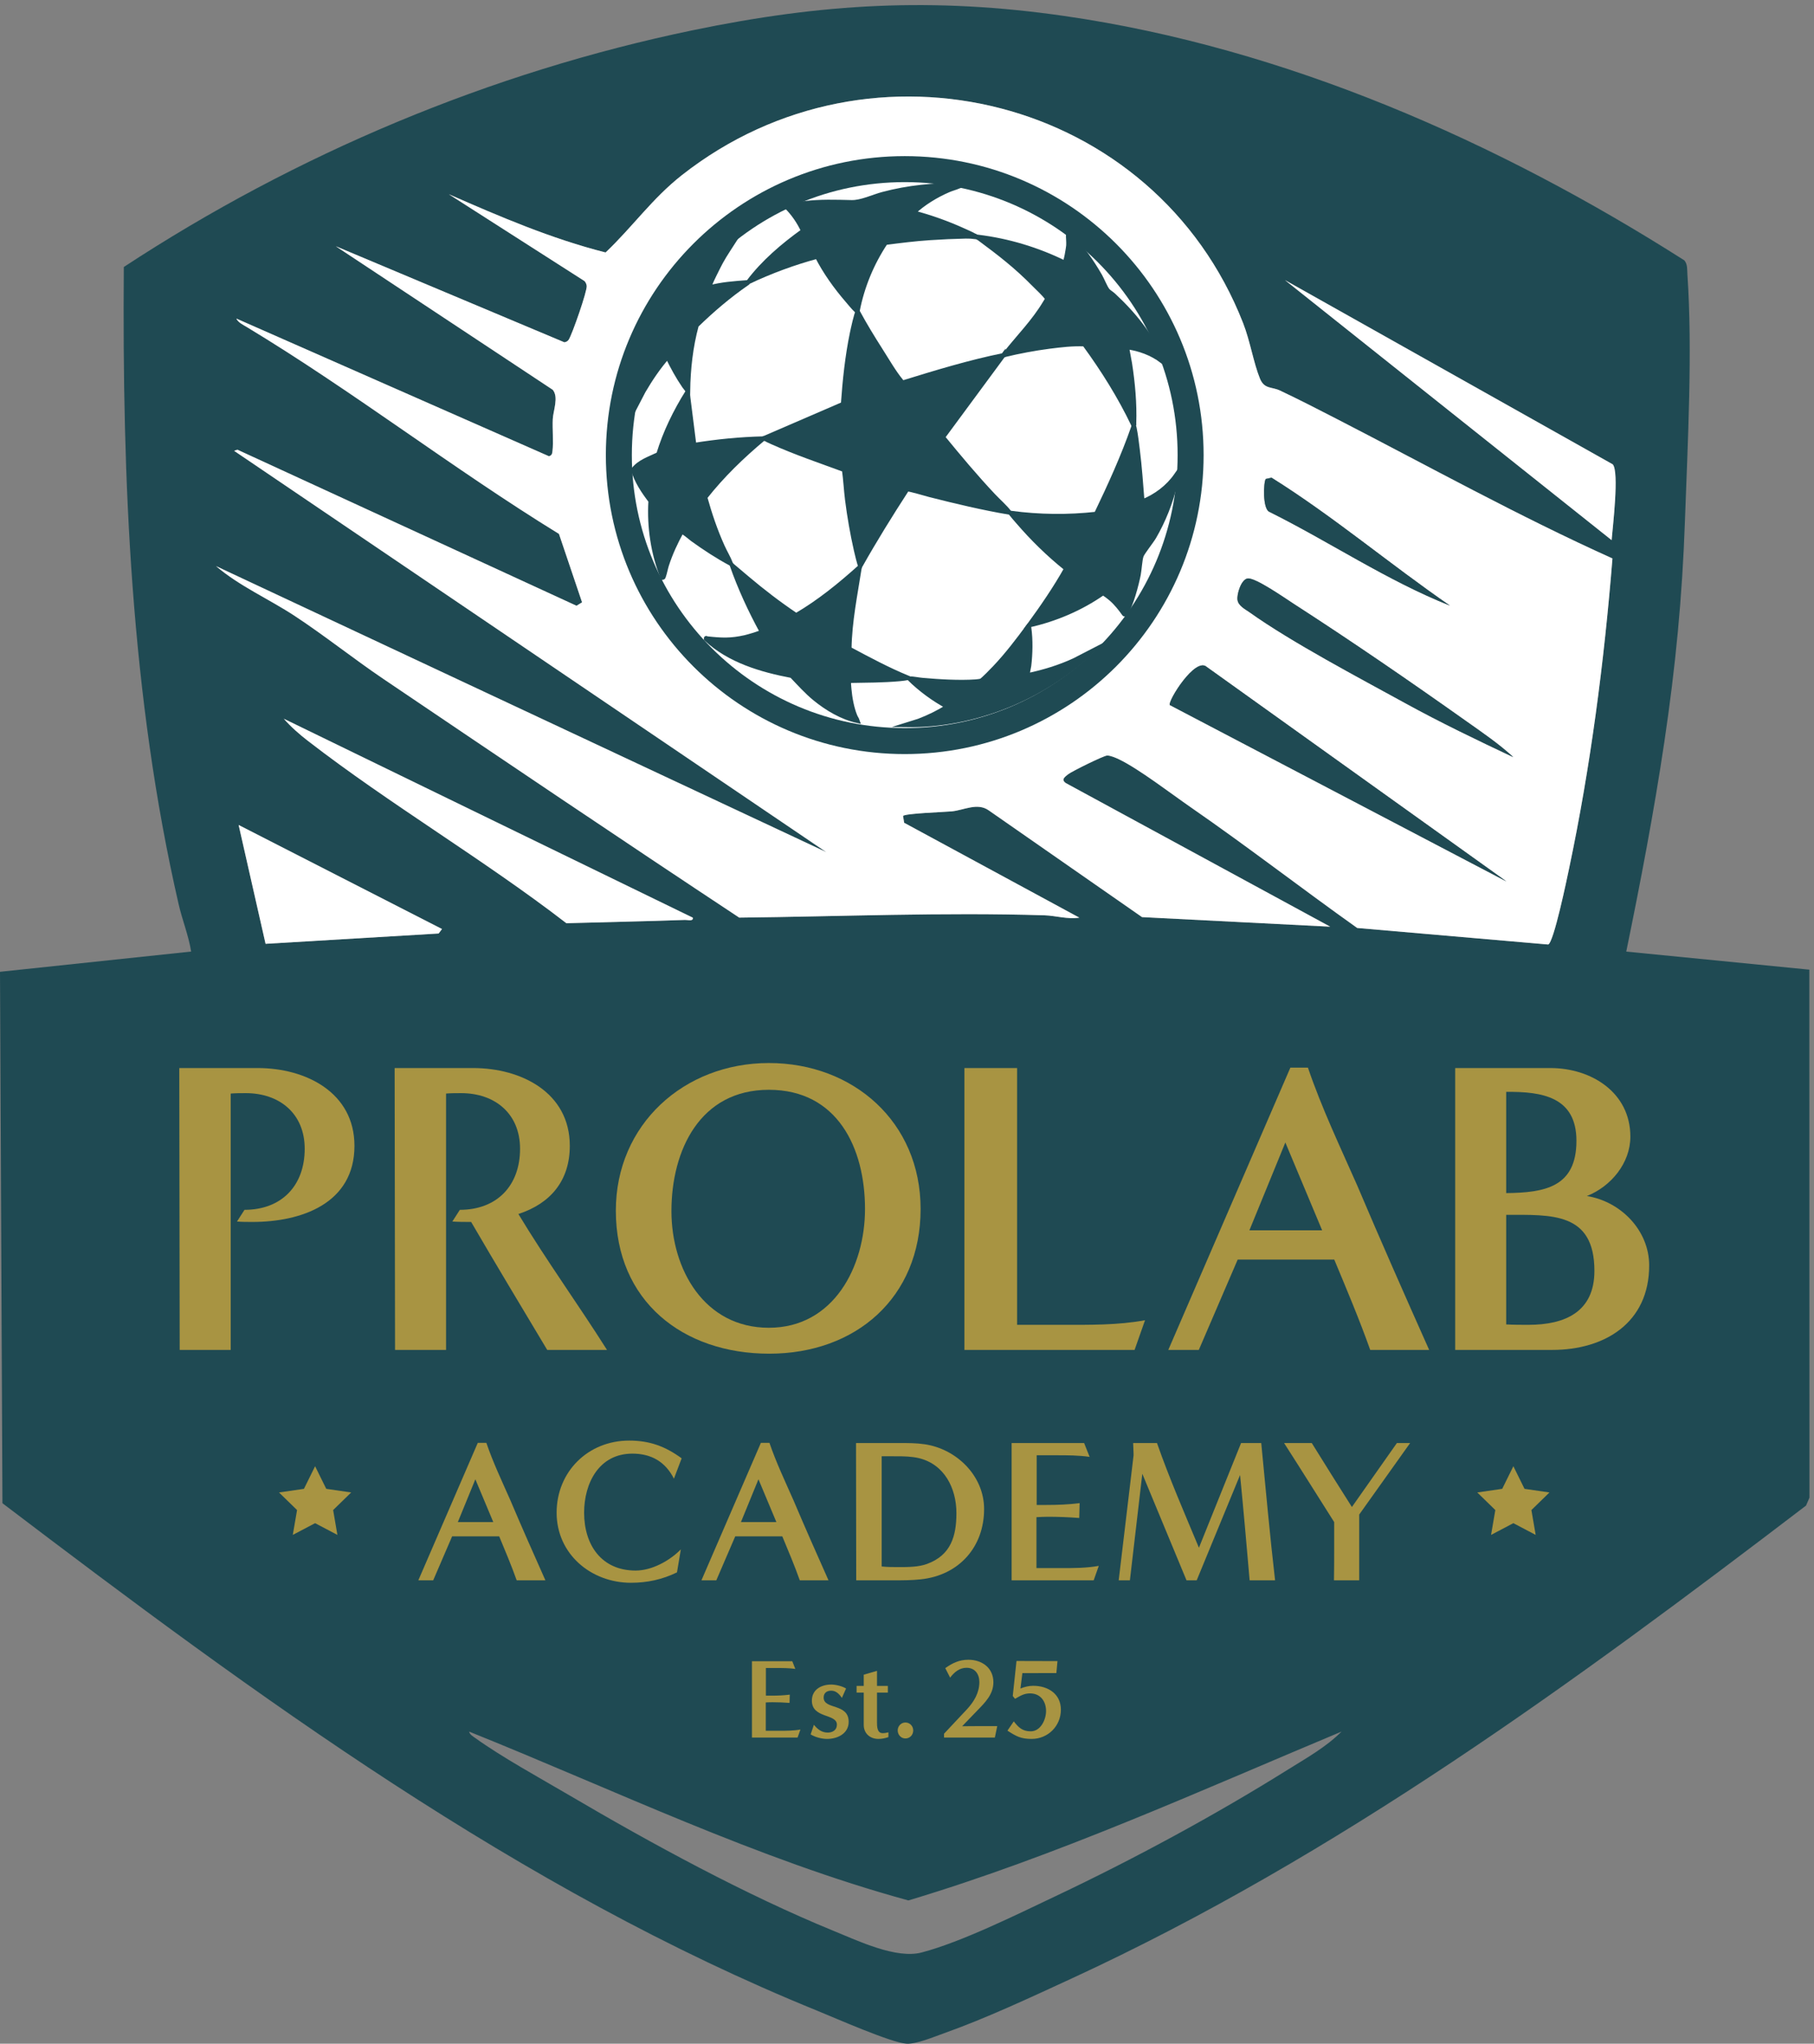 <svg xmlns="http://www.w3.org/2000/svg" viewBox="0 0 729.507 821.6" height="821.6" width="729.507" id="svg1" version="1.1">
  <rect x="0" y="0" width="729.507" height="821.6" fill="#808080" stroke="none"/>
  <defs id="defs1"></defs>
  
    
  
  <g id="g1">
    <g id="group-R5">
      <path transform="matrix(0.133,0,0,-0.133,0,821.6)" style="fill:#1f4a53;fill-opacity:1;fill-rule:nonzero;stroke:none" d="M 4056.34,943.402 C 3624.37,762.75 3196.25,567.801 2746.71,433.07 2288.56,558.359 1858.02,766.961 1418.5,943.402 c 1.84,-9.031 11.38,-14.242 18.31,-19.211 82.7,-59.382 195.11,-120.621 284.62,-173.25 247.63,-145.609 533.92,-301.531 799.52,-410.05 74.27,-30.352 188.95,-85.27 265.76,-65.161 120.68,31.59 288.26,114.95 404.19,169.833 236.48,111.957 481.79,244.406 703.53,383.039 56.13,35.097 115.11,67.808 161.91,114.8 z M 1336.47,3369.35 721.52,3683.81 803,3324.58 l 523.36,31.2 z m 758.52,34.19 -1236.861,601.39 c 21.875,-24.94 46.773,-46.67 73.039,-66.98 248.812,-192.47 531.292,-358.18 781.452,-551.09 117.63,3.48 239.29,5.59 358.58,9.94 8.23,0.3 25.42,-5.14 23.79,6.74 z m 1790.51,1927.15 987.59,-785.93 c 3.28,39.56 23.43,206.68 3.4,229.13 z m 990.1,-841.28 c -283.61,127.69 -556.08,278.84 -832.78,421.21 -57.11,29.39 -115.01,59.26 -173.08,86.61 -24.35,11.47 -46.75,3.52 -59.95,35.72 -19.51,47.56 -29.52,112.98 -50.94,167.75 -267.45,683.83 -1122.66,898.81 -1697.27,447.12 -89.6,-70.43 -149.13,-156.4 -230.47,-233.51 -164.25,41.61 -319.68,108.41 -474.11,176.07 l 410.49,-262.56 c 3.69,-4.16 5.78,-9.02 6.53,-14.53 2.04,-14.99 -44.18,-147.16 -54.31,-162.46 -3.34,-5.05 -7.48,-7.04 -13.26,-8.02 l -691.14,290.39 656,-433.93 c 18.67,-22.41 1.33,-63.24 0.09,-88.85 -1.38,-28.58 2.42,-69.91 -0.79,-96.09 -1.02,-8.29 -1.62,-12.87 -10.49,-16.03 l -945.499,416.22 c 5.383,-11.95 21.184,-19.29 32.125,-25.89 323.044,-195.04 622.284,-427.49 943.384,-624.98 l 69.83,-206.8 -16.71,-10.44 -1025.348,471.71 -10.082,-3.28 1790.41,-1212.96 -1845.082,864.44 c 71.981,-61.17 159.739,-99.07 238.567,-150.96 90.996,-59.91 177.205,-129.03 267.705,-190.16 357.8,-241.69 715.63,-483.38 1075.86,-721.42 305.96,3.27 615.96,16.56 922.74,7.01 34.44,-1.07 69.51,-12.63 105.57,-7.09 l -529.73,286.8 -3.25,20.55 c 5.05,7.74 125.34,11.81 146.82,13.84 37.21,3.54 77.96,27.54 112.43,2.93 l 463.37,-322.52 568.94,-28.94 -799.36,434.07 c -15.06,10.49 -3.58,18.32 7.05,26.74 10.91,8.64 107.96,56.58 117.86,56.55 10.6,-0.04 25.86,-6.73 35.81,-11.46 58.92,-28.05 158.86,-104.77 217.11,-145.03 170.16,-117.64 334.48,-244.89 503.16,-364.73 l 577.33,-49.98 c 16.6,4.11 56.91,199.1 63.43,230.02 64.76,306.99 105.97,624.22 131.04,936.87 z m 217.5,900.95 c 10.04,-12.13 8.11,-27.88 9.1,-42.25 16.04,-231.71 0.77,-511.29 -7.41,-744.87 -8.09,-231.34 -28.34,-440.01 -62.35,-668.86 -31.55,-212.23 -71.99,-423.25 -115.09,-633.26 l 553.62,-54.64 0.31,-1596.06 -10.34,-23.83 C 4761.54,1093.15 4043.84,567.609 3240.91,197.379 3117.97,140.691 2980.37,76.219 2853.48,31.262 2823.1,20.5 2771.13,-1.551 2741.05,0.09 2695.27,2.582 2524.83,77.879 2471.12,99.711 1571.01,465.449 775.27,1050.48 7.375,1633.73 L 0,3240.01 l 577.938,61.18 c -7.809,49 -26.727,94.92 -37.825,143.2 -144.656,629.13 -170.695,1281.7 -165.761,1926 520.628,341.51 1108.898,588.86 1720.548,715.65 391.27,81.1 726.2,100.26 1123.16,43.13 667.27,-96.02 1311.3,-379.84 1875.04,-738.81" id="path2"></path>
      <path transform="matrix(0.133,0,0,-0.133,0,821.6)" style="fill:#ffffff;fill-opacity:1;fill-rule:nonzero;stroke:none" d="m 4555.21,3513.04 -906.45,648.55 c -34.66,31.44 -118.89,-104.64 -111.51,-115.26 z m 20.5,375.85 c -43.35,40.19 -93.2,73.9 -141.35,108.02 -171.8,121.77 -347.82,242.67 -524.76,356.8 -25.79,16.64 -113.26,77.99 -136.85,75.22 -19.61,-2.3 -33.34,-47.04 -30.92,-64.78 2.47,-18.22 23.98,-28.45 37.57,-38.13 126.71,-90.22 329.96,-197.15 470.53,-274.35 105.94,-58.18 216.42,-111.29 325.78,-162.78 z m -191.35,457.87 C 4202.2,4472.1 4031.9,4616.52 3844.8,4733.58 l -17.63,-3.93 c -7.04,-11.46 -9.52,-90.09 10.7,-99.14 183.58,-91.34 355.76,-207.84 546.49,-283.75 z m 491.24,142.65 c -25.07,-312.65 -66.28,-629.88 -131.04,-936.87 -6.52,-30.92 -46.83,-225.91 -63.43,-230.02 l -577.33,49.98 c -168.68,119.84 -333,247.09 -503.16,364.73 -58.25,40.26 -158.19,116.98 -217.11,145.03 -9.95,4.73 -25.21,11.42 -35.81,11.46 -9.9,0.03 -106.95,-47.91 -117.86,-56.55 -10.63,-8.42 -22.11,-16.25 -7.05,-26.74 l 799.36,-434.07 -568.94,28.94 -463.37,322.52 c -34.47,24.61 -75.22,0.61 -112.43,-2.93 -21.48,-2.03 -141.77,-6.1 -146.82,-13.84 l 3.25,-20.55 529.73,-286.8 c -36.06,-5.54 -71.13,6.02 -105.57,7.09 -306.78,9.55 -616.78,-3.74 -922.74,-7.01 -360.23,238.04 -718.06,479.73 -1075.86,721.42 -90.5,61.13 -176.709,130.25 -267.705,190.16 -78.828,51.89 -166.586,89.79 -238.567,150.96 L 2498.23,3601.88 707.82,4814.84 l 10.082,3.28 1025.348,-471.71 16.71,10.44 -69.83,206.8 c -321.1,197.49 -620.34,429.94 -943.384,624.98 -10.941,6.6 -26.742,13.94 -32.125,25.89 L 1660.12,4798.3 c 8.87,3.16 9.47,7.74 10.49,16.03 3.21,26.18 -0.59,67.51 0.79,96.09 1.24,25.61 18.58,66.44 -0.09,88.85 l -656,433.93 691.14,-290.39 c 5.78,0.98 9.92,2.97 13.26,8.02 10.13,15.3 56.35,147.47 54.31,162.46 -0.75,5.51 -2.84,10.37 -6.53,14.53 L 1357,5590.38 c 154.43,-67.66 309.86,-134.46 474.11,-176.07 81.34,77.11 140.87,163.08 230.47,233.51 574.61,451.69 1429.82,236.71 1697.27,-447.12 21.42,-54.77 31.43,-120.19 50.94,-167.75 13.2,-32.2 35.6,-24.25 59.95,-35.72 58.07,-27.35 115.97,-57.22 173.08,-86.61 276.7,-142.37 549.17,-293.52 832.78,-421.21" id="path3"></path>
      <path transform="matrix(0.133,0,0,-0.133,0,821.6)" style="fill:#ffffff;fill-opacity:1;fill-rule:nonzero;stroke:none" d="m 2094.99,3403.54 c 1.63,-11.88 -15.56,-6.44 -23.79,-6.74 -119.29,-4.35 -240.95,-6.46 -358.58,-9.94 -250.16,192.91 -532.64,358.62 -781.452,551.09 -26.266,20.31 -51.164,42.04 -73.039,66.98 L 2094.99,3403.54" id="path4"></path>
      <path transform="matrix(0.133,0,0,-0.133,0,821.6)" style="fill:#ffffff;fill-opacity:1;fill-rule:nonzero;stroke:none" d="m 3885.5,5330.69 990.99,-556.8 c 20.03,-22.45 -0.12,-189.57 -3.4,-229.13 l -987.59,785.93" id="path5"></path>
      <path transform="matrix(0.133,0,0,-0.133,0,821.6)" style="fill:#ffffff;fill-opacity:1;fill-rule:nonzero;stroke:none" d="m 1336.47,3369.35 -10.11,-13.57 -523.36,-31.2 -81.48,359.23 614.95,-314.46" id="path6"></path>
      <path transform="matrix(0.133,0,0,-0.133,0,821.6)" style="fill:#1f4a53;fill-opacity:1;fill-rule:nonzero;stroke:none" d="m 4555.21,3513.04 -1017.96,533.29 c -7.38,10.62 76.85,146.7 111.51,115.26 l 906.45,-648.55" id="path7"></path>
      <path transform="matrix(0.133,0,0,-0.133,0,821.6)" style="fill:#1f4a53;fill-opacity:1;fill-rule:nonzero;stroke:none" d="m 4575.71,3888.89 c -109.36,51.49 -219.84,104.6 -325.78,162.78 -140.57,77.2 -343.82,184.13 -470.53,274.35 -13.59,9.68 -35.1,19.91 -37.57,38.13 -2.42,17.74 11.31,62.48 30.92,64.78 23.59,2.77 111.06,-58.58 136.85,-75.22 176.94,-114.13 352.96,-235.03 524.76,-356.8 48.15,-34.12 98,-67.83 141.35,-108.02" id="path8"></path>
      <path transform="matrix(0.133,0,0,-0.133,0,821.6)" style="fill:#1f4a53;fill-opacity:1;fill-rule:nonzero;stroke:none" d="m 4384.36,4346.76 c -190.73,75.91 -362.91,192.41 -546.49,283.75 -20.22,9.05 -17.74,87.68 -10.7,99.14 l 17.63,3.93 c 187.1,-117.06 357.4,-261.48 539.56,-386.82" id="path9"></path>
      <path transform="matrix(0.133,0,0,-0.133,0,821.6)" style="fill:none;stroke:#1f4a53;stroke-width:78.568;stroke-linecap:butt;stroke-linejoin:miter;stroke-miterlimit:10;stroke-dasharray:none;stroke-opacity:1" d="m 3600.07,4801.83 c 0,-477.42 -387.02,-864.44 -864.43,-864.44 -477.41,0 -864.43,387.02 -864.43,864.44 0,477.41 387.02,864.42 864.43,864.42 477.41,0 864.43,-387.01 864.43,-864.42 z" id="path10"></path>
      <path transform="matrix(0.133,0,0,-0.133,0,821.6)" style="fill:#1f4a53;fill-opacity:1;fill-rule:nonzero;stroke:none" d="M 3033.61,5103.44 2851,4855.95 c 49.1,-60.02 98.96,-119.6 152.12,-176.08 16.31,-17.32 34.77,-33.05 49.26,-51.54 -81.24,13.83 -161.55,32.96 -241.35,53.25 -9.65,2.45 -62.4,18.2 -67.01,16.84 l -3.37,-2.99 c -48.44,-74.74 -95.48,-150.47 -139.17,-228.09 -2.21,1.01 -11.49,40.63 -12.84,46.56 -11.21,49.23 -20.53,102.78 -26.83,152.91 -3.78,30.07 -5.15,60.85 -9.43,90.59 -72.61,26.72 -146.23,51.58 -216.88,83.21 -2.43,1.08 -25.26,11.03 -23.95,12.75 L 2549.24,4956 c 5.14,72.08 12.55,143.92 27.2,214.68 1.7,8.2 13.3,62.23 17.22,64.05 21.34,-39.34 44.78,-77.78 68.9,-115.52 17.55,-27.47 41.63,-68.94 61.87,-92.85 1.7,-2 2.85,-4.49 5.52,-5.51 100.18,30.96 200.73,61.65 303.66,82.59" id="path11"></path>
      <path transform="matrix(0.133,0,0,-0.133,0,821.6)" style="fill:none;stroke:#1f4a53;stroke-width:13.35;stroke-linecap:butt;stroke-linejoin:miter;stroke-miterlimit:10;stroke-dasharray:none;stroke-opacity:1" d="M 3033.61,5103.44 2851,4855.95 c 49.1,-60.02 98.96,-119.6 152.12,-176.08 16.31,-17.32 34.77,-33.05 49.26,-51.54 -81.24,13.83 -161.55,32.96 -241.35,53.25 -9.65,2.45 -62.4,18.2 -67.01,16.84 l -3.37,-2.99 c -48.44,-74.74 -95.48,-150.47 -139.17,-228.09 -2.21,1.01 -11.49,40.63 -12.84,46.56 -11.21,49.23 -20.53,102.78 -26.83,152.91 -3.78,30.07 -5.15,60.85 -9.43,90.59 -72.61,26.72 -146.23,51.58 -216.88,83.21 -2.43,1.08 -25.26,11.03 -23.95,12.75 L 2549.24,4956 c 5.14,72.08 12.55,143.92 27.2,214.68 1.7,8.2 13.3,62.23 17.22,64.05 21.34,-39.34 44.78,-77.78 68.9,-115.52 17.55,-27.47 41.63,-68.94 61.87,-92.85 1.7,-2 2.85,-4.49 5.52,-5.51 100.18,30.96 200.73,61.65 303.66,82.59 z" id="path12"></path>
      <path transform="matrix(0.133,0,0,-0.133,0,821.6)" style="fill:#1f4a53;fill-opacity:1;fill-rule:nonzero;stroke:none" d="m 3454.07,4661.14 c 40.72,16.34 77.23,43.62 102.36,79.7 0.97,-8.55 -1.57,-17.81 -3.41,-26.28 -11.73,-53.92 -35.56,-112.59 -63.32,-160.18 -7.79,-13.36 -34.94,-47.13 -38.39,-56.95 -4.36,-12.44 -5.72,-41.68 -8.69,-56.96 -5.22,-26.85 -23.27,-98.11 -40.14,-117.71 -0.75,-0.87 -2.11,-3 -3.14,-1.6 -11.5,16.25 -24.01,32.24 -39.04,45.39 -3.92,3.42 -22.26,18.28 -25.69,18 -66.97,-46.6 -143.17,-79.03 -222.84,-96.94 40.12,55.1 78.96,111.4 112.34,170.92 -53.61,42.89 -102.83,91.12 -147.53,143.19 -5.67,6.61 -11.92,13.45 -17.18,20.34 -1.19,1.56 -3.04,1.96 -2.32,4.69 85.39,-11.35 171.94,-12.38 257.63,-2.87 41.43,86.18 81.24,173.47 112.79,263.88 2.14,0.38 2.37,-2.8 2.69,-4.31 4.26,-20.09 7,-44.79 9.6,-65.44 6.56,-52.07 10.09,-104.57 14.28,-156.87" id="path13"></path>
      <path transform="matrix(0.133,0,0,-0.133,0,821.6)" style="fill:none;stroke:#1f4a53;stroke-width:13.35;stroke-linecap:butt;stroke-linejoin:miter;stroke-miterlimit:10;stroke-dasharray:none;stroke-opacity:1" d="m 3454.07,4661.14 c 40.72,16.34 77.23,43.62 102.36,79.7 0.97,-8.55 -1.57,-17.81 -3.41,-26.28 -11.73,-53.92 -35.56,-112.59 -63.32,-160.18 -7.79,-13.36 -34.94,-47.13 -38.39,-56.95 -4.36,-12.44 -5.72,-41.68 -8.69,-56.96 -5.22,-26.85 -23.27,-98.11 -40.14,-117.71 -0.75,-0.87 -2.11,-3 -3.14,-1.6 -11.5,16.25 -24.01,32.24 -39.04,45.39 -3.92,3.42 -22.26,18.28 -25.69,18 -66.97,-46.6 -143.17,-79.03 -222.84,-96.94 40.12,55.1 78.96,111.4 112.34,170.92 -53.61,42.89 -102.83,91.12 -147.53,143.19 -5.67,6.61 -11.92,13.45 -17.18,20.34 -1.19,1.56 -3.04,1.96 -2.32,4.69 85.39,-11.35 171.94,-12.38 257.63,-2.87 41.43,86.18 81.24,173.47 112.79,263.88 2.14,0.38 2.37,-2.8 2.69,-4.31 4.26,-20.09 7,-44.79 9.6,-65.44 6.56,-52.07 10.09,-104.57 14.28,-156.87 z" id="path14"></path>
      <path transform="matrix(0.133,0,0,-0.133,0,821.6)" style="fill:#1f4a53;fill-opacity:1;fill-rule:nonzero;stroke:none" d="m 2599.11,4462.64 c -12.69,-81.77 -29.74,-163.64 -30.99,-246.69 57.82,-30.85 115.7,-62.02 176.37,-86.99 -0.03,-1.45 -21.11,-3.62 -24.25,-3.9 -50.7,-4.64 -101.59,-4.41 -152.47,-5.38 -2.47,-1.74 -0.28,-20.82 0.1,-25.1 2.33,-26.14 7.67,-56.6 17.56,-80.91 2.2,-5.42 5.62,-9.85 7.43,-15.21 -47.1,10.48 -91.74,36.87 -128.89,67.23 -25.56,20.89 -47.28,45.33 -69.99,69.12 -92.52,17.59 -188.92,45.9 -259.04,111.39 -0.35,4.18 0.79,1.41 2.75,1.19 43.86,-4.79 71.95,-6.33 115.75,3.75 6.86,1.58 49.31,13.24 50.19,17.07 -35.24,64.45 -66.03,131.32 -90.55,200.67 l 45.3,-38.3 c 47.57,-40.23 97.25,-78.38 149.03,-113.03 69.46,40.57 132.05,91.48 191.7,145.09" id="path15"></path>
      <path transform="matrix(0.133,0,0,-0.133,0,821.6)" style="fill:none;stroke:#1f4a53;stroke-width:13.35;stroke-linecap:butt;stroke-linejoin:miter;stroke-miterlimit:10;stroke-dasharray:none;stroke-opacity:1" d="m 2599.11,4462.64 c -12.69,-81.77 -29.74,-163.64 -30.99,-246.69 57.82,-30.85 115.7,-62.02 176.37,-86.99 -0.03,-1.45 -21.11,-3.62 -24.25,-3.9 -50.7,-4.64 -101.59,-4.41 -152.47,-5.38 -2.47,-1.74 -0.28,-20.82 0.1,-25.1 2.33,-26.14 7.67,-56.6 17.56,-80.91 2.2,-5.42 5.62,-9.85 7.43,-15.21 -47.1,10.48 -91.74,36.87 -128.89,67.23 -25.56,20.89 -47.28,45.33 -69.99,69.12 -92.52,17.59 -188.92,45.9 -259.04,111.39 -0.35,4.18 0.79,1.41 2.75,1.19 43.86,-4.79 71.95,-6.33 115.75,3.75 6.86,1.58 49.31,13.24 50.19,17.07 -35.24,64.45 -66.03,131.32 -90.55,200.67 l 45.3,-38.3 c 47.57,-40.23 97.25,-78.38 149.03,-113.03 69.46,40.57 132.05,91.48 191.7,145.09 z" id="path16"></path>
      <path transform="matrix(0.133,0,0,-0.133,0,821.6)" style="fill:#1f4a53;fill-opacity:1;fill-rule:nonzero;stroke:none" d="m 3513.43,5086.26 c -30.67,23.24 -68.19,36.96 -106.26,42.19 2.65,-16.57 6.51,-32.88 9.11,-49.48 9.19,-58.57 14.92,-121.72 12.77,-181.06 -0.07,-1.89 1.17,-5.82 -1.55,-5.44 -41.12,86.17 -92.24,167.63 -148.52,244.56 -35.16,1.65 -71.89,-2.68 -106.84,-7.21 -44.93,-5.82 -89.81,-14.4 -133.81,-24.81 -0.71,2.7 1.07,3.13 2.31,4.71 40.12,50.82 84.57,94.94 118.67,151.72 1.98,3.31 7.77,11.29 6.94,14.38 -11.3,15.07 -25.71,27.52 -38.89,40.93 -54.98,55.96 -104.67,94.25 -167.36,140.59 -1.76,1.29 -3.89,-0.03 -2.95,4.02 90.91,-11.11 179.77,-37.86 261.72,-78.13 4.19,0.86 11.36,45.86 11.77,52.36 0.74,11.8 -1.17,23.46 -0.78,35.15 38.88,-36.74 69.76,-80.92 96.4,-127.11 6.58,-11.42 15.99,-35.47 23.15,-44.06 3.85,-4.62 12.5,-9.64 17.24,-14.01 61.08,-56.44 114.33,-121.9 146.88,-199.3" id="path17"></path>
      <path transform="matrix(0.133,0,0,-0.133,0,821.6)" style="fill:none;stroke:#1f4a53;stroke-width:13.35;stroke-linecap:butt;stroke-linejoin:miter;stroke-miterlimit:10;stroke-dasharray:none;stroke-opacity:1" d="m 3513.43,5086.26 c -30.67,23.24 -68.19,36.96 -106.26,42.19 2.65,-16.57 6.51,-32.88 9.11,-49.48 9.19,-58.57 14.92,-121.72 12.77,-181.06 -0.07,-1.89 1.17,-5.82 -1.55,-5.44 -41.12,86.17 -92.24,167.63 -148.52,244.56 -35.16,1.65 -71.89,-2.68 -106.84,-7.21 -44.93,-5.82 -89.81,-14.4 -133.81,-24.81 -0.71,2.7 1.07,3.13 2.31,4.71 40.12,50.82 84.57,94.94 118.67,151.72 1.98,3.31 7.77,11.29 6.94,14.38 -11.3,15.07 -25.71,27.52 -38.89,40.93 -54.98,55.96 -104.67,94.25 -167.36,140.59 -1.76,1.29 -3.89,-0.03 -2.95,4.02 90.91,-11.11 179.77,-37.86 261.72,-78.13 4.19,0.86 11.36,45.86 11.77,52.36 0.74,11.8 -1.17,23.46 -0.78,35.15 38.88,-36.74 69.76,-80.92 96.4,-127.11 6.58,-11.42 15.99,-35.47 23.15,-44.06 3.85,-4.62 12.5,-9.64 17.24,-14.01 61.08,-56.44 114.33,-121.9 146.88,-199.3 z" id="path18"></path>
      <path transform="matrix(0.133,0,0,-0.133,0,821.6)" style="fill:#1f4a53;fill-opacity:1;fill-rule:nonzero;stroke:none" d="m 2903.9,5617.64 c -0.43,-2.74 -3.15,-2.68 -5.05,-3.52 -9.96,-4.42 -20.8,-7.03 -30.85,-11.36 -37.89,-16.32 -76.22,-39.73 -106.33,-67.92 52.22,-13.75 103.57,-32.05 152.66,-54.44 9.45,-4.31 23.28,-10.13 31.81,-15.15 2.02,-1.19 3.93,0.29 3.08,-3.87 -9.69,1.27 -19.16,1.82 -28.98,1.62 -35.59,-0.76 -72.06,-2.47 -107.76,-4.78 -45.14,-2.91 -90.09,-8.63 -134.89,-14.38 -41.35,-62.16 -70.47,-132.45 -84.73,-205.97 -2.51,-0.57 -3.19,0.87 -4.73,2.29 -7.77,7.2 -18.44,20.47 -25.76,28.94 -34.7,40.19 -67.35,85.53 -91.5,132.85 -71.47,-19.11 -140.96,-45.06 -207.78,-76.54 45.68,60.37 104.27,110.12 165.58,154.15 -12.47,27.09 -30.03,52.74 -51.48,74 17.94,3.39 35.99,6.89 54.14,9.17 48.69,6.15 94.85,4.45 143.5,3.29 29.51,-0.7 64.67,16.72 94.29,24.63 76.35,20.39 155.84,28.21 234.78,26.99" id="path19"></path>
      <path transform="matrix(0.133,0,0,-0.133,0,821.6)" style="fill:none;stroke:#1f4a53;stroke-width:13.35;stroke-linecap:butt;stroke-linejoin:miter;stroke-miterlimit:10;stroke-dasharray:none;stroke-opacity:1" d="m 2903.9,5617.64 c -0.43,-2.74 -3.15,-2.68 -5.05,-3.52 -9.96,-4.42 -20.8,-7.03 -30.85,-11.36 -37.89,-16.32 -76.22,-39.73 -106.33,-67.92 52.22,-13.75 103.57,-32.05 152.66,-54.44 9.45,-4.31 23.28,-10.13 31.81,-15.15 2.02,-1.19 3.93,0.29 3.08,-3.87 -9.69,1.27 -19.16,1.82 -28.98,1.62 -35.59,-0.76 -72.06,-2.47 -107.76,-4.78 -45.14,-2.91 -90.09,-8.63 -134.89,-14.38 -41.35,-62.16 -70.47,-132.45 -84.73,-205.97 -2.51,-0.57 -3.19,0.87 -4.73,2.29 -7.77,7.2 -18.44,20.47 -25.76,28.94 -34.7,40.19 -67.35,85.53 -91.5,132.85 -71.47,-19.11 -140.96,-45.06 -207.78,-76.54 45.68,60.37 104.27,110.12 165.58,154.15 -12.47,27.09 -30.03,52.74 -51.48,74 17.94,3.39 35.99,6.89 54.14,9.17 48.69,6.15 94.85,4.45 143.5,3.29 29.51,-0.7 64.67,16.72 94.29,24.63 76.35,20.39 155.84,28.21 234.78,26.99 z" id="path20"></path>
      <path transform="matrix(0.133,0,0,-0.133,0,821.6)" style="fill:#1f4a53;fill-opacity:1;fill-rule:nonzero;stroke:none" d="m 2308.42,4851.8 c -64.17,-53.54 -124.64,-111.9 -176.37,-177.71 14.1,-50.54 30.94,-100.64 52.62,-148.42 7.96,-17.55 18.01,-34.22 25.27,-52.08 -40.4,21.73 -78.98,46.93 -116.14,73.74 -5.67,4.08 -28.39,24.05 -32.96,23.28 -17.74,-32.35 -33.34,-65.68 -44.73,-100.9 -3.49,-10.83 -5.69,-24.25 -9.41,-34.35 -0.61,-1.66 -0.71,-3.75 -3.04,-3.97 -29.07,73.09 -41.07,153.12 -36.41,231.87 -21.83,28.63 -42.49,59.08 -52.62,94.07 18.36,24.47 49.84,34.06 76.36,46.96 20.17,66.69 51.02,129.25 87.69,188.18 l 20.24,-160.34 c 69.22,11.06 139.25,18.09 209.5,19.67" id="path21"></path>
      <path transform="matrix(0.133,0,0,-0.133,0,821.6)" style="fill:none;stroke:#1f4a53;stroke-width:13.35;stroke-linecap:butt;stroke-linejoin:miter;stroke-miterlimit:10;stroke-dasharray:none;stroke-opacity:1" d="m 2308.42,4851.8 c -64.17,-53.54 -124.64,-111.9 -176.37,-177.71 14.1,-50.54 30.94,-100.64 52.62,-148.42 7.96,-17.55 18.01,-34.22 25.27,-52.08 -40.4,21.73 -78.98,46.93 -116.14,73.74 -5.67,4.08 -28.39,24.05 -32.96,23.28 -17.74,-32.35 -33.34,-65.68 -44.73,-100.9 -3.49,-10.83 -5.69,-24.25 -9.41,-34.35 -0.61,-1.66 -0.71,-3.75 -3.04,-3.97 -29.07,73.09 -41.07,153.12 -36.41,231.87 -21.83,28.63 -42.49,59.08 -52.62,94.07 18.36,24.47 49.84,34.06 76.36,46.96 20.17,66.69 51.02,129.25 87.69,188.18 l 20.24,-160.34 c 69.22,11.06 139.25,18.09 209.5,19.67 z" id="path22"></path>
      <path transform="matrix(0.133,0,0,-0.133,0,821.6)" style="fill:#1f4a53;fill-opacity:1;fill-rule:nonzero;stroke:none" d="m 3107.09,4136 c 48.54,10.27 96.21,24.63 141.22,45.53 l 55.69,28.71 C 3154.07,4067.4 2946.78,3982.97 2738.23,3985.96 l 39.88,12.46 c 30.22,11.46 59.34,25.81 86.68,43.01 -42.25,22.92 -81.27,51.59 -115.62,85.17 13.36,-0.45 26.59,-3.47 39.86,-4.67 49.31,-4.47 111.98,-8.19 161.04,-4.76 3.99,0.28 12.89,1.28 16.28,2.47 5.38,1.9 36.07,33.94 42.31,40.53 36.68,38.78 69.01,81.44 100.77,124.27 2.41,-1.52 2.05,-3.09 2.37,-5.41 5.03,-36.02 4.03,-77.82 -0.23,-113.93 -0.53,-4.48 -6.02,-27.45 -4.48,-29.1" id="path23"></path>
      <path transform="matrix(0.133,0,0,-0.133,0,821.6)" style="fill:none;stroke:#1f4a53;stroke-width:13.35;stroke-linecap:butt;stroke-linejoin:miter;stroke-miterlimit:10;stroke-dasharray:none;stroke-opacity:1" d="m 3107.09,4136 c 48.54,10.27 96.21,24.63 141.22,45.53 l 55.69,28.71 C 3154.07,4067.4 2946.78,3982.97 2738.23,3985.96 l 39.88,12.46 c 30.22,11.46 59.34,25.81 86.68,43.01 -42.25,22.92 -81.27,51.59 -115.62,85.17 13.36,-0.45 26.59,-3.47 39.86,-4.67 49.31,-4.47 111.98,-8.19 161.04,-4.76 3.99,0.28 12.89,1.28 16.28,2.47 5.38,1.9 36.07,33.94 42.31,40.53 36.68,38.78 69.01,81.44 100.77,124.27 2.41,-1.52 2.05,-3.09 2.37,-5.41 5.03,-36.02 4.03,-77.82 -0.23,-113.93 -0.53,-4.48 -6.02,-27.45 -4.48,-29.1 z" id="path24"></path>
      <path transform="matrix(0.133,0,0,-0.133,0,821.6)" style="fill:#1f4a53;fill-opacity:1;fill-rule:nonzero;stroke:none" d="m 2222.45,5453.54 c -14.34,-22.42 -29.62,-44.33 -42.46,-67.71 -4.42,-8.02 -38.59,-74.49 -35.67,-77.63 36.91,10.07 75.25,12.77 113.29,15.64 l 0.78,-3.11 c -54.28,-37.5 -105,-80.68 -152.26,-126.74 -17.51,-64.47 -24.91,-131.58 -25.92,-198.37 l -11.27,14.49 c -19.27,28.09 -35.57,58.04 -50.44,88.64 -27.84,-31.86 -51.62,-67.14 -72.96,-103.65 l -20.03,-38.56 c 28.79,188.73 134.73,359.39 277.45,482.9 l 19.49,14.1" id="path25"></path>
      <path transform="matrix(0.133,0,0,-0.133,0,821.6)" style="fill:none;stroke:#1f4a53;stroke-width:13.35;stroke-linecap:butt;stroke-linejoin:miter;stroke-miterlimit:10;stroke-dasharray:none;stroke-opacity:1" d="m 2222.45,5453.54 c -14.34,-22.42 -29.62,-44.33 -42.46,-67.71 -4.42,-8.02 -38.59,-74.49 -35.67,-77.63 36.91,10.07 75.25,12.77 113.29,15.64 l 0.78,-3.11 c -54.28,-37.5 -105,-80.68 -152.26,-126.74 -17.51,-64.47 -24.91,-131.58 -25.92,-198.37 l -11.27,14.49 c -19.27,28.09 -35.57,58.04 -50.44,88.64 -27.84,-31.86 -51.62,-67.14 -72.96,-103.65 l -20.03,-38.56 c 28.79,188.73 134.73,359.39 277.45,482.9 z" id="path26"></path>
      <path transform="matrix(0.133,0,0,-0.133,0,821.6)" style="fill:#a89442;fill-opacity:1;fill-rule:nonzero;stroke:none" d="m 543.359,2097.07 -1.257,852.02 h 237.656 c 144.105,0 292.012,-73.32 292.012,-235.13 0,-174.45 -160.547,-230.07 -308.45,-230.07 -15.172,0 -31.605,0 -46.769,1.26 l 22.754,35.4 c 112.508,0 182.031,73.32 182.031,184.56 0,106.19 -75.848,168.13 -178.238,168.13 -15.168,0 -30.34,0 -45.512,-1.26 V 2097.07 H 543.359" id="path27"></path>
      <path transform="matrix(0.133,0,0,-0.133,0,821.6)" style="fill:#a89442;fill-opacity:1;fill-rule:nonzero;stroke:none" d="m 1654.66,2097.07 c -77.11,128.93 -154.22,256.61 -230.07,386.82 -18.96,0 -37.92,0 -56.88,1.26 l 22.75,35.4 c 112.51,0 182.03,73.32 182.03,184.56 0,106.19 -75.84,168.13 -178.24,168.13 -15.17,0 -30.34,0 -45.51,-1.26 v -774.91 h -154.22 l -1.27,852.02 h 237.66 c 144.11,0 292.01,-73.32 292.01,-235.13 0,-104.92 -58.14,-174.45 -155.48,-206.05 84.69,-140.32 180.76,-273.05 267.99,-410.84 h -180.77" id="path28"></path>
      <path transform="matrix(0.133,0,0,-0.133,0,821.6)" style="fill:#a89442;fill-opacity:1;fill-rule:nonzero;stroke:none" d="m 2615.53,2523.07 c 0,184.57 -83.44,360.29 -290.76,360.29 -208.57,0 -294.54,-183.31 -294.54,-366.6 0,-176.98 99.87,-352.7 294.54,-352.7 195.95,0 290.76,184.56 290.76,359.01 z m -289.49,-437.38 c -261.67,0 -463.93,159.28 -463.93,432.33 0,260.41 206.04,446.24 462.66,446.24 255.36,0 458.88,-178.24 458.88,-441.19 0,-267.99 -195.94,-437.38 -457.61,-437.38" id="path29"></path>
      <path transform="matrix(0.133,0,0,-0.133,0,821.6)" style="fill:#a89442;fill-opacity:1;fill-rule:nonzero;stroke:none" d="m 2916.13,2097.07 v 852.02 h 159.28 v -776.18 h 136.53 c 82.16,0 168.12,-1.27 250.29,13.91 l -31.6,-89.75 h -514.5" id="path30"></path>
      <path transform="matrix(0.133,0,0,-0.133,0,821.6)" style="fill:#a89442;fill-opacity:1;fill-rule:nonzero;stroke:none" d="M 3886.53,2724.07 3777.82,2458.6 h 219.96 z m 256.62,-627 c -32.87,92.28 -70.79,182.03 -108.72,273.05 h -292.01 l -117.57,-273.05 h -92.28 l 369.13,853.28 h 53.09 c 41.72,-122.62 97.34,-238.92 149.17,-356.48 70.8,-166.86 144.11,-332.47 217.43,-496.8 h -178.24" id="path31"></path>
      <path transform="matrix(0.133,0,0,-0.133,0,821.6)" style="fill:#a89442;fill-opacity:1;fill-rule:nonzero;stroke:none" d="m 4554.31,2174.17 c 22.75,-1.26 45.51,-1.26 67,-1.26 111.24,0 199.73,39.19 199.73,163.07 0,178.25 -130.2,169.4 -266.73,169.4 z m 0,396.94 c 116.3,1.27 212.37,17.7 212.37,158.02 0,132.73 -103.65,149.17 -212.37,147.9 z m -154.23,-474.04 v 852.02 h 288.23 c 122.62,0 241.45,-73.32 241.45,-207.32 0,-79.64 -58.15,-150.43 -131.47,-179.51 102.39,-16.43 188.35,-103.66 188.35,-209.84 0,-173.19 -133.99,-255.35 -293.27,-255.35 h -293.29" id="path32"></path>
      <path transform="matrix(0.133,0,0,-0.133,0,821.6)" style="fill:#a89442;fill-opacity:1;fill-rule:nonzero;stroke:none" d="m 1437.32,1706.05 -52.95,-129.31 h 107.14 z m 125,-305.4 c -16.01,44.95 -34.48,88.66 -52.95,133 h -142.24 l -57.26,-133 h -44.95 l 179.79,415.61 h 25.87 c 20.31,-59.73 47.41,-116.37 72.65,-173.63 34.48,-81.28 70.19,-161.94 105.91,-241.98 h -86.82" id="path33"></path>
      <path transform="matrix(0.133,0,0,-0.133,0,821.6)" style="fill:#a89442;fill-opacity:1;fill-rule:nonzero;stroke:none" d="m 2046.97,1424.66 c -44.33,-21.55 -89.9,-31.41 -139.16,-31.41 -120.68,0 -224.74,86.82 -224.74,211.82 0,124.37 95.44,217.97 219.21,217.97 62.18,0 108.98,-17.25 158.85,-53.58 l -23.4,-61.57 c -25.85,51.11 -68.34,75.74 -125.6,75.74 -100.98,0 -145.93,-89.28 -145.93,-178.56 0,-97.29 52.33,-174.87 155.78,-174.87 49.26,0 102.82,29.56 136.69,64.04 l -11.7,-69.58" id="path34"></path>
      <path transform="matrix(0.133,0,0,-0.133,0,821.6)" style="fill:#a89442;fill-opacity:1;fill-rule:nonzero;stroke:none" d="m 2293.35,1706.05 -52.95,-129.31 h 107.14 z m 124.99,-305.4 c -16.01,44.95 -34.47,88.66 -52.95,133 h -142.23 l -57.27,-133 h -44.94 l 179.79,415.61 h 25.86 c 20.32,-59.73 47.42,-116.37 72.66,-173.63 34.48,-81.28 70.19,-161.94 105.9,-241.98 h -86.82" id="path35"></path>
      <path transform="matrix(0.133,0,0,-0.133,0,821.6)" style="fill:#a89442;fill-opacity:1;fill-rule:nonzero;stroke:none" d="m 2665.95,1775.62 v -333.11 c 17.24,-1.84 34.47,-1.84 51.72,-1.84 27.71,0 60.34,0 86.2,9.85 71.42,26.48 88.05,83.74 88.05,153.32 0,75.11 -36.33,147.77 -113.91,166.25 -21.55,4.92 -43.72,5.53 -65.88,5.53 z m -76.97,-374.97 c 0,138.53 -0.62,276.46 -0.62,414.99 h 132.38 c 25.25,0 50.5,0 75.12,-3.69 96.67,-14.16 179.79,-95.44 179.79,-195.8 0,-115.14 -76.34,-200.11 -190.87,-212.43 -27.71,-3.07 -55.42,-3.07 -82.5,-3.07 h -113.3" id="path36"></path>
      <path transform="matrix(0.133,0,0,-0.133,0,821.6)" style="fill:#a89442;fill-opacity:1;fill-rule:nonzero;stroke:none" d="m 3058.86,1400.65 v 414.99 h 219.2 l 16.63,-41.86 c -33.25,4.92 -67.12,4.92 -100.98,4.92 h -59.11 v -150.24 h 29.56 c 33.24,0 67.1,1.23 100.36,5.55 l -1.23,-44.95 c -31.4,2.46 -62.81,3.7 -94.21,3.7 -11.7,0 -23.4,-0.63 -35.09,-1.24 v -153.93 h 73.88 c 38.18,0 76.97,0 114.53,6.77 l -15.4,-43.71 h -248.14" id="path37"></path>
      <path transform="matrix(0.133,0,0,-0.133,0,821.6)" style="fill:#a89442;fill-opacity:1;fill-rule:nonzero;stroke:none" d="m 3778.54,1400.65 c -9.23,106.52 -18.47,212.42 -28.94,318.32 l -131.14,-318.32 h -30.79 l -133.62,322.02 -37.56,-322.02 h -33.86 l 44.94,377.43 c 0,1.85 0,3.7 0,5.55 0,10.47 -1.23,21.55 -1.23,32.01 h 72.04 c 37.56,-107.13 83.13,-211.8 126.84,-316.48 l 127.46,316.48 h 60.95 c 13.56,-138.53 25.87,-277.07 41.88,-414.99 h -76.97" id="path38"></path>
      <path transform="matrix(0.133,0,0,-0.133,0,821.6)" style="fill:#a89442;fill-opacity:1;fill-rule:nonzero;stroke:none" d="m 4033.54,1400.65 c 0.61,32.01 0.61,63.41 0.61,95.44 v 80.65 c -50.49,79.43 -100.36,159.48 -151.46,238.9 h 83.73 c 40.02,-64.64 80.67,-129.3 121.31,-193.34 l 136.06,193.34 h 40.03 l -153.93,-216.12 v -198.87 h -76.35" id="path39"></path>
      <path transform="matrix(0.133,0,0,-0.133,0,821.6)" style="fill:#a89442;fill-opacity:1;fill-rule:nonzero;stroke:none" d="m 4575.98,1745.53 33.72,-68.33 75.41,-10.96 -54.57,-53.18 12.89,-75.1 -67.45,35.46 -67.44,-35.46 12.88,75.1 -54.56,53.18 75.4,10.96 33.72,68.33" id="path40"></path>
      <path transform="matrix(0.133,0,0,-0.133,0,821.6)" style="fill:#a89442;fill-opacity:1;fill-rule:nonzero;stroke:none" d="m 952.762,1745.53 33.722,-68.33 75.406,-10.96 -54.57,-53.18 12.88,-75.1 -67.438,35.46 -67.442,-35.46 12.883,75.1 -54.562,53.18 75.402,10.96 33.719,68.33" id="path41"></path>
      <path transform="matrix(0.133,0,0,-0.133,0,821.6)" style="fill:#a89442;fill-opacity:1;fill-rule:nonzero;stroke:none" d="m 2273.72,925.379 v 230.751 h 121.89 l 9.24,-23.28 c -18.5,2.74 -37.33,2.74 -56.16,2.74 h -32.86 v -83.54 h 16.44 c 18.48,0 37.31,0.69 55.81,3.08 l -0.69,-24.99 c -17.46,1.37 -34.93,2.06 -52.39,2.06 -6.5,0 -13.01,-0.35 -19.5,-0.69 v -85.6 h 41.08 c 21.22,0 42.8,0 63.67,3.77 l -8.55,-24.301 h -137.98" id="path42"></path>
      <path transform="matrix(0.133,0,0,-0.133,0,821.6)" style="fill:#a89442;fill-opacity:1;fill-rule:nonzero;stroke:none" d="m 2461.03,964.059 c 10.61,-13.348 23.62,-23.618 41.77,-23.618 14.73,0 27.73,7.528 27.73,23.957 0,33.903 -75.66,18.153 -75.66,72.582 0,33.56 28.41,48.62 58.54,48.62 13.36,0 33.56,-4.79 44.84,-11.98 l -12.65,-28.42 c -7.54,11.3 -17.46,21.91 -32.19,21.91 -13.36,0 -22.93,-6.84 -22.93,-20.88 0,-37.32 75.66,-16.09 75.66,-73.269 0,-35.602 -33.9,-51.691 -65.05,-51.691 -16.44,0 -35.96,5.132 -49.99,13.691 l 9.93,29.098" id="path43"></path>
      <path transform="matrix(0.133,0,0,-0.133,0,821.6)" style="fill:#a89442;fill-opacity:1;fill-rule:nonzero;stroke:none" d="m 2686.33,926.75 c -9.93,-3.43 -19.86,-5.48 -30.14,-5.48 -25.32,0 -44.51,16.429 -44.51,42.46 v 97.57 h -21.55 v 20.19 h 21.55 v 33.9 l 40.06,11.64 v -45.54 h 32.88 v -20.19 h -32.88 v -89.019 c 0,-12.66 0,-33.562 17.13,-33.562 6.16,0 11.63,1.031 17.46,2.41 V 926.75" id="path44"></path>
      <path transform="matrix(0.133,0,0,-0.133,0,821.6)" style="fill:#a89442;fill-opacity:1;fill-rule:nonzero;stroke:none" d="m 2714.41,946.941 c 0,12.68 9.93,23.969 23.27,23.969 13.36,0 23.64,-10.949 23.64,-23.969 0,-13.351 -9.93,-24.3 -23.64,-24.3 -13.69,0 -23.27,11.64 -23.27,24.3" id="path45"></path>
      <path transform="matrix(0.133,0,0,-0.133,0,821.6)" style="fill:#a89442;fill-opacity:1;fill-rule:nonzero;stroke:none" d="m 2854.46,925.379 v 11.641 l 68.81,73.27 c 21.58,23.27 38.02,50.32 38.02,82.85 0,24.3 -13.36,43.13 -38.71,43.13 -21.55,0 -37.31,-13.35 -49.63,-29.78 l -14.73,28.76 c 21.91,15.4 42.12,25.34 69.86,25.34 41.07,0 75.66,-24.32 75.66,-68.14 0,-35.95 -24.31,-60.25 -47.59,-84.22 l -46.91,-48.609 c 28.41,0.34 57.17,0.34 85.59,0.34 h 20.54 l -7.18,-34.582 h -153.73" id="path46"></path>
      <path transform="matrix(0.133,0,0,-0.133,0,821.6)" style="fill:#a89442;fill-opacity:1;fill-rule:nonzero;stroke:none" d="m 3065.37,974.34 c 14.4,-18.488 26.37,-30.129 51.36,-30.129 29.79,0 46.23,35.258 46.23,61.279 0,29.79 -17.12,53.41 -48.63,53.41 -18.48,0 -29.77,-7.87 -45.19,-16.43 l -6.85,8.56 11.3,105.79 c 41.43,0 82.53,-0.34 123.94,-0.34 l -3.42,-36.29 H 3091.4 l -5.82,-46.57 c 12.33,5.14 25.34,8.22 38.68,8.22 44.51,0 83.55,-24.31 83.55,-72.24 0,-49.311 -39.04,-88.33 -88.34,-88.33 -32.86,0 -46.57,7.871 -73.26,24.992 l 19.16,28.078" id="path47"></path>
    </g>
  </g>
</svg>
